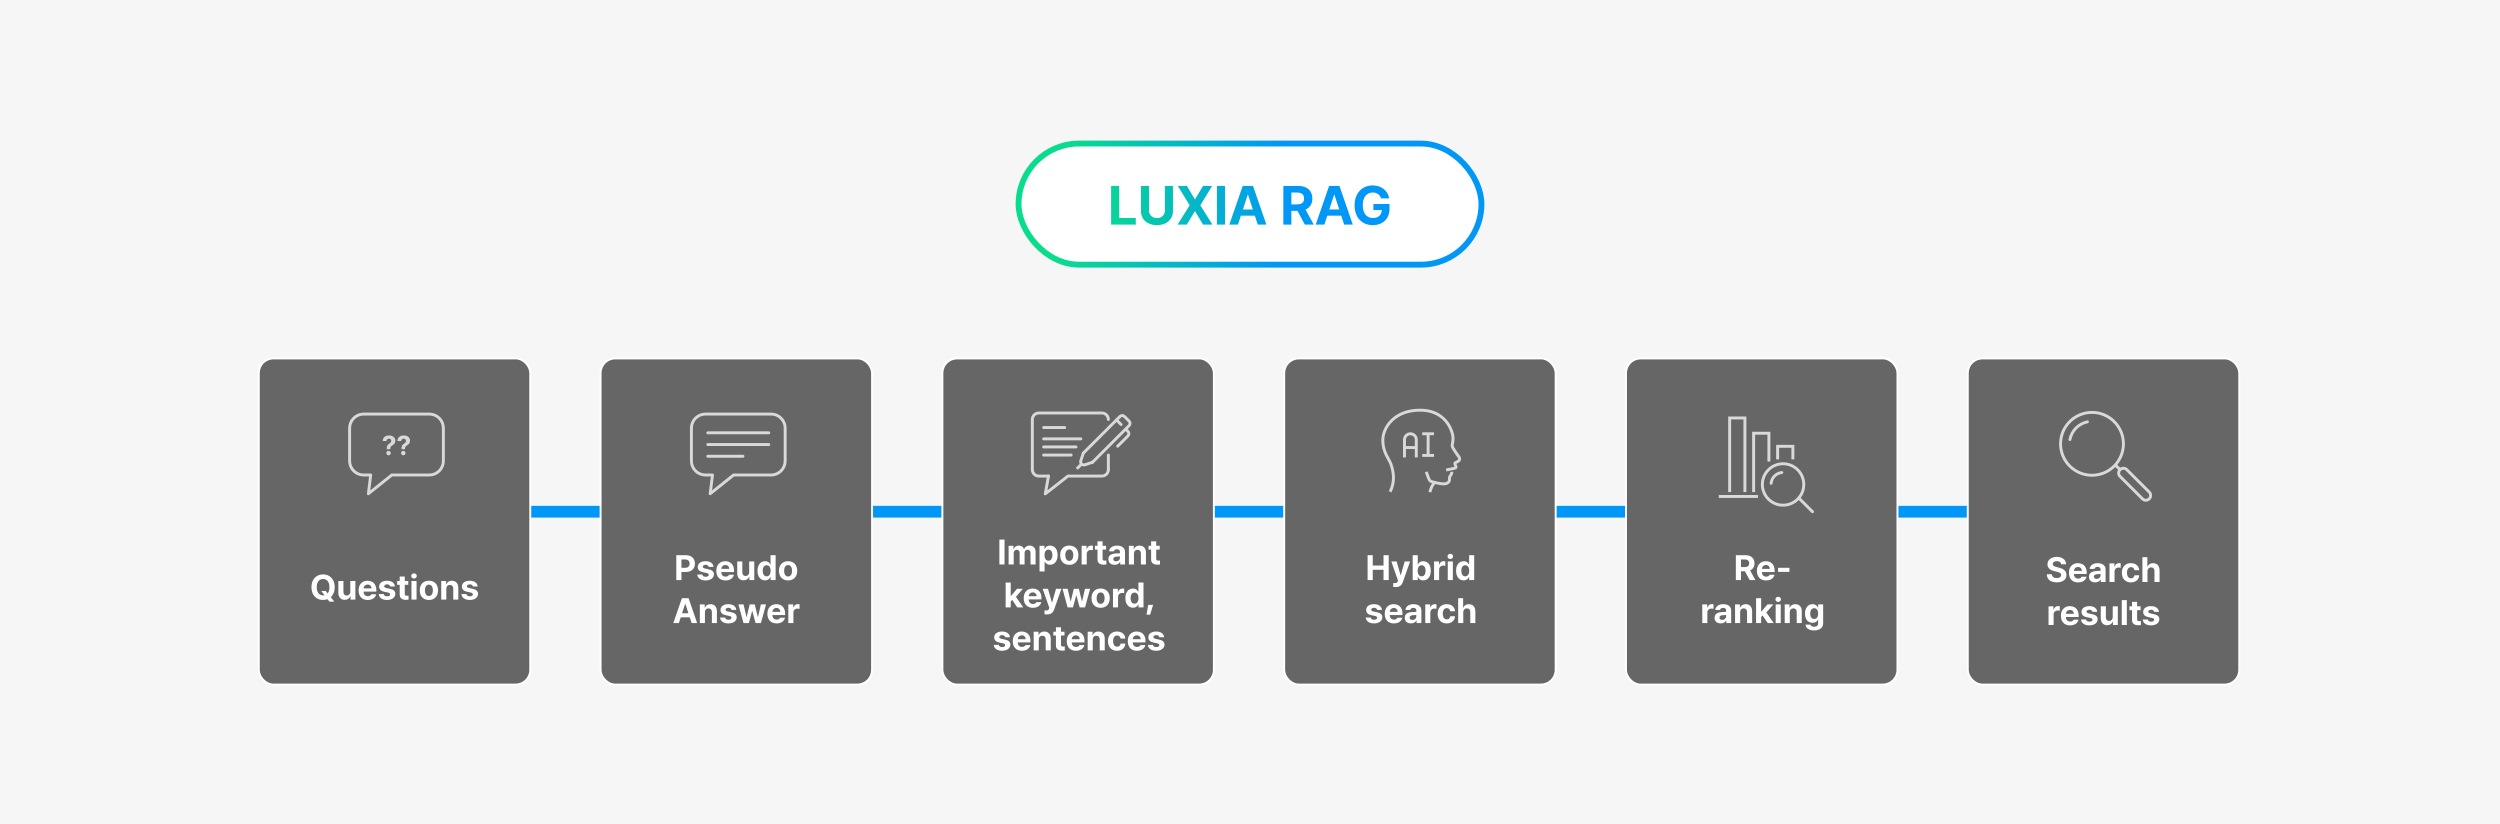 <svg width="1280" height="422" viewBox="0 0 1280 422" fill="none" xmlns="http://www.w3.org/2000/svg">
<rect width="1280" height="422" fill="#F6F6F6"/>
<rect x="521.5" y="73.5" width="237" height="62" rx="31" fill="white" stroke="url(#paint0_linear_301_8607)" stroke-width="3"/>
<path d="M568.893 115V95.203H572.994V111.609H581.525V115H568.893ZM596.428 95.203H600.557V108.055C600.557 112.389 597.262 115.287 592.354 115.273C587.432 115.287 584.178 112.389 584.178 108.055V95.203H588.279V107.727C588.293 110.01 589.906 111.65 592.354 111.664C594.828 111.65 596.441 110.01 596.428 107.727V95.203ZM607.693 95.203L611.74 102.012H611.877L615.951 95.203H620.6L614.557 105.102L620.736 115H615.979L611.877 108.191H611.74L607.639 115H602.908L609.115 105.102L603.018 95.203H607.693ZM627.189 95.203V115H623.088V95.203H627.189ZM633.834 115H629.404L636.268 95.203H641.545L648.381 115H643.979L642.488 110.434H635.324L633.834 115ZM636.363 107.234H641.449L638.975 99.66H638.838L636.363 107.234ZM657.076 115V95.203H664.842C669.34 95.203 671.924 97.732 671.924 101.656C671.924 104.363 670.68 106.332 668.424 107.303L672.635 115H668.096L664.309 107.973H661.178V115H657.076ZM661.178 104.637H664.076C666.51 104.637 667.699 103.639 667.686 101.656C667.699 99.66 666.51 98.58 664.076 98.566H661.178V104.637ZM678.076 115H673.646L680.51 95.203H685.787L692.623 115H688.221L686.73 110.434H679.566L678.076 115ZM680.605 107.234H685.691L683.217 99.66H683.08L680.605 107.234ZM707.088 101.574C706.527 99.715 705.037 98.58 702.877 98.566C699.814 98.58 697.736 100.918 697.736 105.074C697.736 109.258 699.746 111.623 702.904 111.637C705.734 111.623 707.416 110.023 707.471 107.535H703.178V104.445H711.436V106.906C711.436 112.102 707.867 115.273 702.877 115.273C697.326 115.273 693.553 111.391 693.553 105.129C693.553 98.703 697.572 94.93 702.795 94.93C707.266 94.93 710.697 97.678 711.244 101.574H707.088Z" fill="url(#paint1_linear_301_8607)"/>
<rect width="830" height="6" transform="matrix(1 0 0 -1 225 265)" fill="#0097F6"/>
<rect x="132.5" y="183.5" width="139" height="167" rx="7.5" fill="#666666" stroke="white"/>
<path d="M166.765 302.588L167.731 303.836C168.042 303.473 168.276 303.024 168.435 302.491C168.599 301.952 168.681 301.334 168.681 300.637C168.681 299.74 168.546 298.979 168.276 298.352C168.013 297.725 167.638 297.25 167.151 296.928C166.665 296.6 166.091 296.436 165.429 296.436C164.767 296.436 164.189 296.6 163.697 296.928C163.211 297.25 162.833 297.728 162.563 298.36C162.294 298.987 162.159 299.746 162.159 300.637C162.159 301.527 162.294 302.289 162.563 302.922C162.833 303.549 163.211 304.026 163.697 304.354C164.189 304.677 164.767 304.838 165.429 304.838C165.669 304.838 165.912 304.814 166.158 304.768L164.497 302.588H166.765ZM171.37 300.637C171.37 301.744 171.191 302.734 170.834 303.607C170.482 304.475 169.987 305.192 169.349 305.761L171.159 308.055H168.681L167.652 306.78C166.979 307.044 166.237 307.176 165.429 307.176C164.292 307.176 163.272 306.915 162.37 306.394C161.468 305.872 160.759 305.119 160.243 304.135C159.728 303.145 159.47 301.979 159.47 300.637C159.47 299.289 159.728 298.123 160.243 297.139C160.759 296.148 161.468 295.396 162.37 294.88C163.272 294.358 164.292 294.098 165.429 294.098C166.56 294.098 167.573 294.358 168.47 294.88C169.372 295.396 170.081 296.148 170.597 297.139C171.112 298.123 171.37 299.289 171.37 300.637ZM179.351 297.455H181.952V307H179.456V305.277H179.351C179.122 305.846 178.756 306.297 178.252 306.631C177.754 306.959 177.153 307.123 176.45 307.123C175.812 307.123 175.249 306.979 174.763 306.692C174.282 306.405 173.907 305.992 173.638 305.453C173.368 304.908 173.233 304.27 173.233 303.537V297.455H175.835V303.08C175.835 303.643 175.984 304.091 176.283 304.425C176.588 304.759 176.995 304.926 177.505 304.926C177.833 304.926 178.138 304.85 178.419 304.697C178.7 304.539 178.926 304.311 179.096 304.012C179.266 303.713 179.351 303.355 179.351 302.939V297.455ZM188.298 307.193C187.331 307.193 186.493 306.994 185.784 306.596C185.081 306.197 184.539 305.629 184.158 304.891C183.777 304.146 183.587 303.273 183.587 302.271C183.587 301.293 183.774 300.432 184.149 299.688C184.53 298.938 185.069 298.357 185.767 297.947C186.464 297.537 187.272 297.332 188.192 297.332C189.048 297.332 189.812 297.514 190.486 297.877C191.166 298.234 191.699 298.776 192.086 299.503C192.479 300.229 192.675 301.117 192.675 302.166V302.904H186.153C186.153 303.379 186.241 303.792 186.417 304.144C186.599 304.495 186.854 304.768 187.182 304.961C187.516 305.148 187.905 305.242 188.351 305.242C188.778 305.242 189.147 305.157 189.458 304.987C189.769 304.812 189.991 304.574 190.126 304.275H192.604C192.481 304.861 192.229 305.374 191.849 305.813C191.468 306.253 190.973 306.593 190.363 306.833C189.76 307.073 189.071 307.193 188.298 307.193ZM190.214 301.27C190.214 300.889 190.129 300.549 189.959 300.25C189.795 299.945 189.563 299.708 189.265 299.538C188.966 299.368 188.626 299.283 188.245 299.283C187.858 299.283 187.507 299.371 187.19 299.547C186.88 299.723 186.631 299.963 186.443 300.268C186.262 300.572 186.165 300.906 186.153 301.27H190.214ZM199.759 300.285C199.706 299.951 199.539 299.685 199.258 299.485C198.977 299.28 198.622 299.178 198.194 299.178C197.913 299.178 197.658 299.222 197.43 299.31C197.207 299.392 197.031 299.509 196.902 299.661C196.773 299.808 196.712 299.975 196.718 300.162C196.7 300.613 197.11 300.93 197.948 301.111L199.653 301.463C200.579 301.656 201.268 301.964 201.719 302.386C202.176 302.808 202.407 303.361 202.413 304.047C202.407 304.668 202.226 305.216 201.868 305.69C201.517 306.165 201.021 306.534 200.383 306.798C199.744 307.062 199.009 307.193 198.177 307.193C197.327 307.193 196.592 307.073 195.971 306.833C195.35 306.587 194.86 306.238 194.503 305.787C194.151 305.33 193.94 304.791 193.87 304.17H196.489C196.548 304.545 196.724 304.829 197.017 305.022C197.31 305.216 197.696 305.312 198.177 305.312C198.651 305.312 199.032 305.222 199.319 305.04C199.612 304.858 199.759 304.615 199.759 304.311C199.759 304.064 199.653 303.865 199.442 303.713C199.237 303.555 198.909 303.426 198.458 303.326L196.876 303.01C195.974 302.834 195.288 302.515 194.819 302.052C194.351 301.589 194.122 301.006 194.134 300.303C194.128 299.699 194.289 299.175 194.617 298.729C194.945 298.278 195.414 297.933 196.023 297.692C196.633 297.452 197.345 297.332 198.159 297.332C198.95 297.332 199.642 297.452 200.233 297.692C200.825 297.933 201.288 298.275 201.622 298.721C201.962 299.16 202.155 299.682 202.202 300.285H199.759ZM209.04 299.406H207.247V304.064C207.247 304.416 207.323 304.662 207.476 304.803C207.628 304.943 207.851 305.02 208.144 305.031C208.519 305.031 208.864 305.014 209.181 304.979V307.035C208.87 307.094 208.407 307.123 207.792 307.123C206.813 307.123 206.043 306.897 205.48 306.446C204.918 305.995 204.64 305.324 204.646 304.434V299.406H203.327V297.455H204.646V295.17H207.247V297.455H209.04V299.406ZM210.675 297.455H213.276V307H210.675V297.455ZM211.976 296.207C211.718 296.207 211.478 296.148 211.255 296.031C211.038 295.908 210.865 295.747 210.736 295.548C210.613 295.343 210.552 295.123 210.552 294.889C210.552 294.648 210.613 294.426 210.736 294.221C210.865 294.016 211.038 293.854 211.255 293.737C211.478 293.614 211.718 293.553 211.976 293.553C212.228 293.553 212.462 293.614 212.679 293.737C212.896 293.854 213.065 294.016 213.188 294.221C213.317 294.426 213.382 294.648 213.382 294.889C213.382 295.123 213.317 295.343 213.188 295.548C213.065 295.747 212.896 295.908 212.679 296.031C212.462 296.148 212.228 296.207 211.976 296.207ZM219.587 307.193C218.638 307.193 217.812 306.988 217.108 306.578C216.405 306.168 215.863 305.591 215.482 304.847C215.102 304.097 214.911 303.232 214.911 302.254C214.911 301.275 215.099 300.414 215.474 299.67C215.854 298.926 216.396 298.352 217.1 297.947C217.809 297.537 218.638 297.332 219.587 297.332C220.536 297.332 221.365 297.537 222.074 297.947C222.783 298.352 223.328 298.926 223.709 299.67C224.09 300.414 224.28 301.275 224.28 302.254C224.28 303.232 224.09 304.097 223.709 304.847C223.328 305.591 222.783 306.168 222.074 306.578C221.365 306.988 220.536 307.193 219.587 307.193ZM219.604 305.172C220.038 305.172 220.407 305.049 220.712 304.803C221.017 304.551 221.245 304.205 221.397 303.766C221.55 303.326 221.626 302.822 221.626 302.254C221.626 301.686 221.55 301.182 221.397 300.742C221.245 300.297 221.017 299.948 220.712 299.696C220.407 299.444 220.038 299.318 219.604 299.318C219.165 299.318 218.79 299.444 218.479 299.696C218.175 299.948 217.943 300.297 217.785 300.742C217.627 301.182 217.548 301.686 217.548 302.254C217.548 302.816 217.627 303.32 217.785 303.766C217.943 304.205 218.175 304.551 218.479 304.803C218.79 305.049 219.165 305.172 219.604 305.172ZM228.517 307H225.915V297.455H228.394V299.125H228.499C228.722 298.562 229.082 298.123 229.58 297.807C230.078 297.49 230.673 297.332 231.364 297.332C232.026 297.332 232.606 297.476 233.104 297.763C233.603 298.05 233.986 298.466 234.256 299.011C234.525 299.55 234.657 300.186 234.651 300.918V307H232.067V301.375C232.067 300.789 231.915 300.329 231.61 299.995C231.306 299.661 230.884 299.494 230.345 299.494C229.788 299.494 229.343 299.67 229.009 300.021C228.681 300.373 228.517 300.859 228.517 301.48V307ZM242.122 300.285C242.069 299.951 241.902 299.685 241.621 299.485C241.34 299.28 240.985 299.178 240.558 299.178C240.276 299.178 240.021 299.222 239.793 299.31C239.57 299.392 239.395 299.509 239.266 299.661C239.137 299.808 239.075 299.975 239.081 300.162C239.063 300.613 239.474 300.93 240.312 301.111L242.017 301.463C242.942 301.656 243.631 301.964 244.082 302.386C244.539 302.808 244.771 303.361 244.776 304.047C244.771 304.668 244.589 305.216 244.231 305.69C243.88 306.165 243.385 306.534 242.746 306.798C242.107 307.062 241.372 307.193 240.54 307.193C239.69 307.193 238.955 307.073 238.334 306.833C237.713 306.587 237.224 306.238 236.866 305.787C236.515 305.33 236.304 304.791 236.233 304.17H238.853C238.911 304.545 239.087 304.829 239.38 305.022C239.673 305.216 240.06 305.312 240.54 305.312C241.015 305.312 241.396 305.222 241.683 305.04C241.976 304.858 242.122 304.615 242.122 304.311C242.122 304.064 242.017 303.865 241.806 303.713C241.601 303.555 241.272 303.426 240.821 303.326L239.239 303.01C238.337 302.834 237.651 302.515 237.183 302.052C236.714 301.589 236.485 301.006 236.497 300.303C236.491 299.699 236.652 299.175 236.98 298.729C237.309 298.278 237.777 297.933 238.387 297.692C238.996 297.452 239.708 297.332 240.522 297.332C241.313 297.332 242.005 297.452 242.597 297.692C243.188 297.933 243.651 298.275 243.985 298.721C244.325 299.16 244.519 299.682 244.565 300.285H242.122Z" fill="white"/>
<path d="M227 236C227 239.975 223.775 243.2 219.8 243.2H200.6L188.6 252.8L189.8 243.2H186.2C182.225 243.2 179 239.975 179 236V219.2C179 215.225 182.225 212 186.2 212H219.8C223.775 212 227 215.225 227 219.2V236Z" stroke="#D9D9D9" stroke-width="1.5" stroke-linecap="round" stroke-linejoin="round"/>
<rect x="307.5" y="183.5" width="139" height="167" rx="7.5" fill="#666666" stroke="white"/>
<path d="M346.265 297V284.273H351.257C354.148 284.273 355.81 286.058 355.81 288.562C355.81 291.103 354.122 292.852 351.187 292.852H348.901V297H346.265ZM348.901 290.725H350.765C352.329 290.725 353.094 289.846 353.085 288.562C353.094 287.297 352.329 286.444 350.765 286.436H348.901V290.725ZM362.876 290.285C362.762 289.617 362.182 289.187 361.312 289.178C360.468 289.187 359.826 289.582 359.835 290.162C359.826 290.593 360.16 290.927 361.065 291.111L362.771 291.463C364.625 291.85 365.521 292.676 365.53 294.047C365.521 295.928 363.834 297.185 361.294 297.193C358.719 297.185 357.207 296.033 356.987 294.17H359.606C359.729 294.917 360.336 295.304 361.294 295.312C362.243 295.304 362.876 294.926 362.876 294.311C362.876 293.818 362.472 293.511 361.575 293.326L359.993 293.01C358.174 292.649 357.242 291.718 357.251 290.303C357.242 288.475 358.815 287.332 361.276 287.332C363.685 287.332 365.179 288.475 365.319 290.285H362.876ZM371.454 297.193C368.527 297.185 366.734 295.295 366.743 292.271C366.734 289.327 368.554 287.332 371.349 287.332C373.854 287.332 375.831 288.914 375.831 292.166V292.904H369.31C369.31 294.346 370.162 295.233 371.507 295.242C372.395 295.233 373.027 294.847 373.282 294.275H375.761C375.392 296.042 373.81 297.185 371.454 297.193ZM369.31 291.27H373.37C373.361 290.109 372.562 289.274 371.401 289.283C370.206 289.274 369.362 290.171 369.31 291.27ZM383.583 292.939V287.455H386.185V297H383.688V295.277H383.583C383.152 296.385 382.124 297.123 380.683 297.123C378.775 297.123 377.466 295.77 377.466 293.537V287.455H380.067V293.08C380.067 294.214 380.718 294.917 381.737 294.926C382.687 294.917 383.583 294.24 383.583 292.939ZM391.722 297.158C389.542 297.158 387.837 295.427 387.837 292.236C387.837 288.967 389.612 287.332 391.722 287.332C393.321 287.332 394.086 288.281 394.429 289.055H394.517V284.273H397.118V297H394.552V295.471H394.429C394.068 296.262 393.277 297.158 391.722 297.158ZM390.509 292.219C390.5 293.906 391.212 295.075 392.53 295.084C393.831 295.075 394.569 293.941 394.569 292.219C394.569 290.505 393.84 289.406 392.53 289.406C391.203 289.406 390.5 290.558 390.509 292.219ZM403.499 297.193C400.616 297.185 398.814 295.207 398.823 292.254C398.814 289.31 400.616 287.332 403.499 287.332C406.391 287.332 408.184 289.31 408.192 292.254C408.184 295.207 406.391 297.185 403.499 297.193ZM401.46 292.254C401.46 293.924 402.154 295.163 403.517 295.172C404.844 295.163 405.547 293.924 405.538 292.254C405.547 290.575 404.844 289.318 403.517 289.318C402.154 289.318 401.46 290.575 401.46 292.254ZM347.583 319H344.735L349.147 306.273H352.54L356.935 319H354.104L353.146 316.064H348.541L347.583 319ZM349.209 314.008H352.479L350.888 309.139H350.8L349.209 314.008ZM360.925 313.48V319H358.323V309.455H360.802V311.125H360.907C361.338 310.026 362.357 309.332 363.772 309.332C365.768 309.332 367.068 310.694 367.06 312.918V319H364.476V313.375C364.467 312.197 363.834 311.494 362.753 311.494C361.672 311.494 360.925 312.224 360.925 313.48ZM374.53 312.285C374.416 311.617 373.836 311.187 372.966 311.178C372.122 311.187 371.48 311.582 371.489 312.162C371.48 312.593 371.814 312.927 372.72 313.111L374.425 313.463C376.279 313.85 377.176 314.676 377.185 316.047C377.176 317.928 375.488 319.185 372.948 319.193C370.373 319.185 368.861 318.033 368.642 316.17H371.261C371.384 316.917 371.99 317.304 372.948 317.312C373.897 317.304 374.53 316.926 374.53 316.311C374.53 315.818 374.126 315.511 373.229 315.326L371.647 315.01C369.828 314.649 368.896 313.718 368.905 312.303C368.896 310.475 370.47 309.332 372.931 309.332C375.339 309.332 376.833 310.475 376.974 312.285H374.53ZM380.665 319L378.063 309.455H380.7L382.194 315.906H382.282L383.847 309.455H386.431L388.013 315.871H388.101L389.577 309.455H392.214L389.595 319H386.853L385.2 312.936H385.077L383.425 319H380.665ZM397.61 319.193C394.684 319.185 392.891 317.295 392.899 314.271C392.891 311.327 394.71 309.332 397.505 309.332C400.01 309.332 401.987 310.914 401.987 314.166V314.904H395.466C395.466 316.346 396.318 317.233 397.663 317.242C398.551 317.233 399.184 316.847 399.438 316.275H401.917C401.548 318.042 399.966 319.185 397.61 319.193ZM395.466 313.27H399.526C399.518 312.109 398.718 311.274 397.558 311.283C396.362 311.274 395.519 312.171 395.466 313.27ZM403.622 319V309.455H406.136V311.107H406.241C406.584 309.938 407.472 309.314 408.544 309.314C408.808 309.314 409.142 309.35 409.37 309.402V311.723C409.124 311.644 408.623 311.582 408.263 311.582C407.085 311.582 406.215 312.399 406.224 313.568V319H403.622Z" fill="white"/>
<rect x="482.5" y="183.5" width="139" height="167" rx="7.5" fill="#666666" stroke="white"/>
<path d="M514.32 289H511.684V276.273H514.32V289ZM516.412 279.455H518.891V281.125H518.996C519.201 280.568 519.535 280.132 519.998 279.815C520.461 279.493 521.012 279.332 521.65 279.332C522.307 279.332 522.863 279.493 523.32 279.815C523.783 280.132 524.094 280.568 524.252 281.125H524.34C524.545 280.574 524.902 280.138 525.412 279.815C525.922 279.493 526.525 279.332 527.223 279.332C527.814 279.332 528.336 279.461 528.787 279.719C529.244 279.971 529.599 280.343 529.851 280.835C530.103 281.321 530.229 281.904 530.229 282.584V289H527.627V283.094C527.627 282.566 527.489 282.165 527.214 281.89C526.944 281.614 526.584 281.477 526.133 281.477C525.646 281.477 525.266 281.632 524.99 281.942C524.721 282.247 524.586 282.654 524.586 283.164V289H522.055V283.023C522.055 282.555 521.92 282.18 521.65 281.898C521.381 281.617 521.023 281.477 520.578 281.477C520.285 281.477 520.019 281.553 519.778 281.705C519.544 281.852 519.356 282.06 519.216 282.329C519.081 282.599 519.014 282.912 519.014 283.27V289H516.412V279.455ZM532.232 279.455H534.799V281.055H534.904C535.121 280.574 535.449 280.167 535.889 279.833C536.328 279.499 536.908 279.332 537.629 279.332C538.35 279.332 539.003 279.52 539.589 279.895C540.175 280.264 540.638 280.817 540.978 281.556C541.323 282.288 541.496 283.182 541.496 284.236C541.496 285.268 541.326 286.155 540.986 286.899C540.652 287.638 540.192 288.2 539.606 288.587C539.026 288.968 538.367 289.158 537.629 289.158C536.92 289.158 536.343 288.997 535.897 288.675C535.458 288.347 535.127 287.945 534.904 287.471H534.834V292.586H532.232V279.455ZM534.781 284.219C534.781 284.793 534.86 285.297 535.019 285.73C535.177 286.158 535.408 286.492 535.713 286.732C536.018 286.967 536.381 287.084 536.803 287.084C537.453 287.084 537.954 286.823 538.306 286.302C538.663 285.78 538.842 285.086 538.842 284.219C538.842 283.363 538.663 282.681 538.306 282.171C537.954 281.661 537.453 281.406 536.803 281.406C536.158 281.406 535.66 281.658 535.309 282.162C534.957 282.66 534.781 283.346 534.781 284.219ZM547.473 289.193C546.523 289.193 545.697 288.988 544.994 288.578C544.291 288.168 543.749 287.591 543.368 286.847C542.987 286.097 542.797 285.232 542.797 284.254C542.797 283.275 542.984 282.414 543.359 281.67C543.74 280.926 544.282 280.352 544.985 279.947C545.694 279.537 546.523 279.332 547.473 279.332C548.422 279.332 549.251 279.537 549.96 279.947C550.669 280.352 551.214 280.926 551.595 281.67C551.976 282.414 552.166 283.275 552.166 284.254C552.166 285.232 551.976 286.097 551.595 286.847C551.214 287.591 550.669 288.168 549.96 288.578C549.251 288.988 548.422 289.193 547.473 289.193ZM547.49 287.172C547.924 287.172 548.293 287.049 548.598 286.803C548.902 286.551 549.131 286.205 549.283 285.766C549.436 285.326 549.512 284.822 549.512 284.254C549.512 283.686 549.436 283.182 549.283 282.742C549.131 282.297 548.902 281.948 548.598 281.696C548.293 281.444 547.924 281.318 547.49 281.318C547.051 281.318 546.676 281.444 546.365 281.696C546.061 281.948 545.829 282.297 545.671 282.742C545.513 283.182 545.434 283.686 545.434 284.254C545.434 284.816 545.513 285.32 545.671 285.766C545.829 286.205 546.061 286.551 546.365 286.803C546.676 287.049 547.051 287.172 547.49 287.172ZM553.801 279.455H556.314V281.107H556.42C556.59 280.527 556.88 280.085 557.29 279.78C557.7 279.47 558.178 279.314 558.723 279.314C559.021 279.314 559.297 279.344 559.549 279.402V281.723C559.42 281.688 559.247 281.655 559.03 281.626C558.813 281.597 558.617 281.582 558.441 281.582C558.055 281.582 557.706 281.667 557.396 281.837C557.085 282.007 556.842 282.244 556.666 282.549C556.49 282.848 556.402 283.188 556.402 283.568V289H553.801V279.455ZM566.316 281.406H564.523V286.064C564.523 286.416 564.6 286.662 564.752 286.803C564.904 286.943 565.127 287.02 565.42 287.031C565.795 287.031 566.141 287.014 566.457 286.979V289.035C566.146 289.094 565.684 289.123 565.068 289.123C564.09 289.123 563.319 288.897 562.757 288.446C562.194 287.995 561.916 287.324 561.922 286.434V281.406H560.604V279.455H561.922V277.17H564.523V279.455H566.316V281.406ZM567.494 286.328C567.494 285.344 567.825 284.623 568.487 284.166C569.149 283.709 570.002 283.451 571.045 283.393C571.689 283.352 572.48 283.311 573.418 283.27V282.496C573.406 282.098 573.269 281.787 573.005 281.564C572.741 281.342 572.369 281.23 571.889 281.23C571.455 281.23 571.101 281.324 570.825 281.512C570.55 281.699 570.377 281.957 570.307 282.285H567.828C567.881 281.723 568.074 281.219 568.408 280.773C568.748 280.328 569.22 279.977 569.823 279.719C570.427 279.461 571.139 279.332 571.959 279.332C572.686 279.332 573.354 279.446 573.963 279.675C574.578 279.903 575.07 280.261 575.439 280.747C575.814 281.228 576.002 281.834 576.002 282.566V289H573.541V287.682H573.471C573.219 288.145 572.858 288.511 572.39 288.78C571.927 289.044 571.355 289.176 570.676 289.176C570.055 289.176 569.504 289.07 569.023 288.859C568.549 288.643 568.174 288.32 567.898 287.893C567.629 287.465 567.494 286.943 567.494 286.328ZM569.99 286.258C569.99 286.615 570.119 286.894 570.377 287.093C570.641 287.286 570.986 287.383 571.414 287.383C571.801 287.383 572.146 287.304 572.451 287.146C572.762 286.987 573.002 286.771 573.172 286.495C573.342 286.22 573.424 285.918 573.418 285.59V284.896C573.143 284.901 572.803 284.916 572.398 284.939C571.994 284.963 571.684 284.986 571.467 285.01C571.01 285.057 570.649 285.186 570.386 285.396C570.122 285.607 569.99 285.895 569.99 286.258ZM580.59 289H577.988V279.455H580.467V281.125H580.572C580.795 280.562 581.155 280.123 581.653 279.807C582.151 279.49 582.746 279.332 583.438 279.332C584.1 279.332 584.68 279.476 585.178 279.763C585.676 280.05 586.06 280.466 586.329 281.011C586.599 281.55 586.73 282.186 586.725 282.918V289H584.141V283.375C584.141 282.789 583.988 282.329 583.684 281.995C583.379 281.661 582.957 281.494 582.418 281.494C581.861 281.494 581.416 281.67 581.082 282.021C580.754 282.373 580.59 282.859 580.59 283.48V289ZM593.773 281.406H591.98V286.064C591.98 286.416 592.057 286.662 592.209 286.803C592.361 286.943 592.584 287.02 592.877 287.031C593.252 287.031 593.598 287.014 593.914 286.979V289.035C593.604 289.094 593.141 289.123 592.525 289.123C591.547 289.123 590.776 288.897 590.214 288.446C589.651 287.995 589.373 287.324 589.379 286.434V281.406H588.061V279.455H589.379V277.17H591.98V279.455H593.773V281.406ZM514.892 298.273H517.493V305.111H517.634L520.728 301.455H523.716L520.156 305.586L523.909 311H520.851L518.223 307.115L517.493 307.941V311H514.892V298.273ZM528.849 311.193C527.882 311.193 527.044 310.994 526.335 310.596C525.632 310.197 525.09 309.629 524.709 308.891C524.328 308.146 524.138 307.273 524.138 306.271C524.138 305.293 524.325 304.432 524.7 303.688C525.081 302.938 525.62 302.357 526.317 301.947C527.015 301.537 527.823 301.332 528.743 301.332C529.599 301.332 530.363 301.514 531.037 301.877C531.717 302.234 532.25 302.776 532.637 303.503C533.029 304.229 533.226 305.117 533.226 306.166V306.904H526.704C526.704 307.379 526.792 307.792 526.968 308.144C527.149 308.495 527.404 308.768 527.732 308.961C528.066 309.148 528.456 309.242 528.901 309.242C529.329 309.242 529.698 309.157 530.009 308.987C530.319 308.812 530.542 308.574 530.677 308.275H533.155C533.032 308.861 532.78 309.374 532.399 309.813C532.019 310.253 531.523 310.593 530.914 310.833C530.311 311.073 529.622 311.193 528.849 311.193ZM530.765 305.27C530.765 304.889 530.68 304.549 530.51 304.25C530.346 303.945 530.114 303.708 529.815 303.538C529.517 303.368 529.177 303.283 528.796 303.283C528.409 303.283 528.058 303.371 527.741 303.547C527.431 303.723 527.182 303.963 526.994 304.268C526.812 304.572 526.716 304.906 526.704 305.27H530.765ZM536.126 314.586C535.581 314.586 535.142 314.568 534.808 314.533V312.512C535.253 312.535 535.604 312.547 535.862 312.547C536.067 312.547 536.237 312.529 536.372 312.494C536.513 312.459 536.645 312.377 536.768 312.248C536.896 312.119 537.011 311.926 537.11 311.668L537.269 311.264L533.841 301.455H536.565L538.569 308.486H538.675L540.696 301.455H543.456L539.729 312.055C539.442 312.869 539.012 313.493 538.438 313.927C537.863 314.366 537.093 314.586 536.126 314.586ZM544.001 301.455H546.638L548.132 307.906H548.22L549.784 301.455H552.368L553.95 307.871H554.038L555.515 301.455H558.151L555.532 311H552.79L551.138 304.936H551.015L549.362 311H546.603L544.001 301.455ZM563.513 311.193C562.563 311.193 561.737 310.988 561.034 310.578C560.331 310.168 559.789 309.591 559.408 308.847C559.027 308.097 558.837 307.232 558.837 306.254C558.837 305.275 559.024 304.414 559.399 303.67C559.78 302.926 560.322 302.352 561.025 301.947C561.734 301.537 562.563 301.332 563.513 301.332C564.462 301.332 565.291 301.537 566 301.947C566.709 302.352 567.254 302.926 567.635 303.67C568.016 304.414 568.206 305.275 568.206 306.254C568.206 307.232 568.016 308.097 567.635 308.847C567.254 309.591 566.709 310.168 566 310.578C565.291 310.988 564.462 311.193 563.513 311.193ZM563.53 309.172C563.964 309.172 564.333 309.049 564.638 308.803C564.942 308.551 565.171 308.205 565.323 307.766C565.476 307.326 565.552 306.822 565.552 306.254C565.552 305.686 565.476 305.182 565.323 304.742C565.171 304.297 564.942 303.948 564.638 303.696C564.333 303.444 563.964 303.318 563.53 303.318C563.091 303.318 562.716 303.444 562.405 303.696C562.101 303.948 561.869 304.297 561.711 304.742C561.553 305.182 561.474 305.686 561.474 306.254C561.474 306.816 561.553 307.32 561.711 307.766C561.869 308.205 562.101 308.551 562.405 308.803C562.716 309.049 563.091 309.172 563.53 309.172ZM569.841 301.455H572.354V303.107H572.46C572.63 302.527 572.92 302.085 573.33 301.78C573.74 301.47 574.218 301.314 574.763 301.314C575.062 301.314 575.337 301.344 575.589 301.402V303.723C575.46 303.688 575.287 303.655 575.07 303.626C574.854 303.597 574.657 303.582 574.481 303.582C574.095 303.582 573.746 303.667 573.436 303.837C573.125 304.007 572.882 304.244 572.706 304.549C572.53 304.848 572.442 305.188 572.442 305.568V311H569.841V301.455ZM580.071 311.158C579.333 311.158 578.671 310.968 578.085 310.587C577.499 310.2 577.036 309.638 576.696 308.899C576.356 308.155 576.187 307.268 576.187 306.236C576.187 305.182 576.359 304.288 576.705 303.556C577.051 302.817 577.517 302.264 578.103 301.895C578.694 301.52 579.351 301.332 580.071 301.332C580.792 301.332 581.369 301.499 581.803 301.833C582.236 302.167 582.562 302.574 582.778 303.055H582.866V298.273H585.468V311H582.901V309.471H582.778C582.556 309.945 582.225 310.347 581.785 310.675C581.346 310.997 580.774 311.158 580.071 311.158ZM580.88 309.084C581.308 309.084 581.674 308.967 581.979 308.732C582.283 308.492 582.515 308.158 582.673 307.73C582.837 307.297 582.919 306.793 582.919 306.219C582.919 305.352 582.74 304.666 582.383 304.162C582.025 303.658 581.524 303.406 580.88 303.406C580.235 303.406 579.737 303.661 579.386 304.171C579.034 304.681 578.858 305.363 578.858 306.219C578.858 307.086 579.034 307.78 579.386 308.302C579.737 308.823 580.235 309.084 580.88 309.084ZM588.878 314.709H587.015L587.894 309.699H590.39L588.878 314.709ZM514.654 326.285C514.602 325.951 514.435 325.685 514.153 325.485C513.872 325.28 513.518 325.178 513.09 325.178C512.809 325.178 512.554 325.222 512.325 325.31C512.103 325.392 511.927 325.509 511.798 325.661C511.669 325.808 511.607 325.975 511.613 326.162C511.596 326.613 512.006 326.93 512.844 327.111L514.549 327.463C515.475 327.656 516.163 327.964 516.614 328.386C517.071 328.808 517.303 329.361 517.309 330.047C517.303 330.668 517.121 331.216 516.764 331.69C516.412 332.165 515.917 332.534 515.278 332.798C514.64 333.062 513.904 333.193 513.072 333.193C512.223 333.193 511.487 333.073 510.866 332.833C510.245 332.587 509.756 332.238 509.398 331.787C509.047 331.33 508.836 330.791 508.766 330.17H511.385C511.443 330.545 511.619 330.829 511.912 331.022C512.205 331.216 512.592 331.312 513.072 331.312C513.547 331.312 513.928 331.222 514.215 331.04C514.508 330.858 514.654 330.615 514.654 330.311C514.654 330.064 514.549 329.865 514.338 329.713C514.133 329.555 513.805 329.426 513.354 329.326L511.771 329.01C510.869 328.834 510.184 328.515 509.715 328.052C509.246 327.589 509.018 327.006 509.029 326.303C509.023 325.699 509.185 325.175 509.513 324.729C509.841 324.278 510.31 323.933 510.919 323.692C511.528 323.452 512.24 323.332 513.055 323.332C513.846 323.332 514.537 323.452 515.129 323.692C515.721 323.933 516.184 324.275 516.518 324.721C516.857 325.16 517.051 325.682 517.098 326.285H514.654ZM523.232 333.193C522.266 333.193 521.428 332.994 520.719 332.596C520.016 332.197 519.474 331.629 519.093 330.891C518.712 330.146 518.521 329.273 518.521 328.271C518.521 327.293 518.709 326.432 519.084 325.688C519.465 324.938 520.004 324.357 520.701 323.947C521.398 323.537 522.207 323.332 523.127 323.332C523.982 323.332 524.747 323.514 525.421 323.877C526.101 324.234 526.634 324.776 527.021 325.503C527.413 326.229 527.609 327.117 527.609 328.166V328.904H521.088C521.088 329.379 521.176 329.792 521.352 330.144C521.533 330.495 521.788 330.768 522.116 330.961C522.45 331.148 522.84 331.242 523.285 331.242C523.713 331.242 524.082 331.157 524.393 330.987C524.703 330.812 524.926 330.574 525.061 330.275H527.539C527.416 330.861 527.164 331.374 526.783 331.813C526.402 332.253 525.907 332.593 525.298 332.833C524.694 333.073 524.006 333.193 523.232 333.193ZM525.148 327.27C525.148 326.889 525.063 326.549 524.894 326.25C524.729 325.945 524.498 325.708 524.199 325.538C523.9 325.368 523.561 325.283 523.18 325.283C522.793 325.283 522.441 325.371 522.125 325.547C521.814 325.723 521.565 325.963 521.378 326.268C521.196 326.572 521.1 326.906 521.088 327.27H525.148ZM531.846 333H529.244V323.455H531.723V325.125H531.828C532.051 324.562 532.411 324.123 532.909 323.807C533.407 323.49 534.002 323.332 534.693 323.332C535.355 323.332 535.936 323.476 536.434 323.763C536.932 324.05 537.315 324.466 537.585 325.011C537.854 325.55 537.986 326.186 537.98 326.918V333H535.396V327.375C535.396 326.789 535.244 326.329 534.939 325.995C534.635 325.661 534.213 325.494 533.674 325.494C533.117 325.494 532.672 325.67 532.338 326.021C532.01 326.373 531.846 326.859 531.846 327.48V333ZM545.029 325.406H543.236V330.064C543.236 330.416 543.312 330.662 543.465 330.803C543.617 330.943 543.84 331.02 544.133 331.031C544.508 331.031 544.854 331.014 545.17 330.979V333.035C544.859 333.094 544.396 333.123 543.781 333.123C542.803 333.123 542.032 332.897 541.47 332.446C540.907 331.995 540.629 331.324 540.635 330.434V325.406H539.316V323.455H540.635V321.17H543.236V323.455H545.029V325.406ZM550.883 333.193C549.916 333.193 549.078 332.994 548.369 332.596C547.666 332.197 547.124 331.629 546.743 330.891C546.362 330.146 546.172 329.273 546.172 328.271C546.172 327.293 546.359 326.432 546.734 325.688C547.115 324.938 547.654 324.357 548.352 323.947C549.049 323.537 549.857 323.332 550.777 323.332C551.633 323.332 552.397 323.514 553.071 323.877C553.751 324.234 554.284 324.776 554.671 325.503C555.063 326.229 555.26 327.117 555.26 328.166V328.904H548.738C548.738 329.379 548.826 329.792 549.002 330.144C549.184 330.495 549.438 330.768 549.767 330.961C550.101 331.148 550.49 331.242 550.936 331.242C551.363 331.242 551.732 331.157 552.043 330.987C552.354 330.812 552.576 330.574 552.711 330.275H555.189C555.066 330.861 554.814 331.374 554.434 331.813C554.053 332.253 553.558 332.593 552.948 332.833C552.345 333.073 551.656 333.193 550.883 333.193ZM552.799 327.27C552.799 326.889 552.714 326.549 552.544 326.25C552.38 325.945 552.148 325.708 551.85 325.538C551.551 325.368 551.211 325.283 550.83 325.283C550.443 325.283 550.092 325.371 549.775 325.547C549.465 325.723 549.216 325.963 549.028 326.268C548.847 326.572 548.75 326.906 548.738 327.27H552.799ZM559.496 333H556.895V323.455H559.373V325.125H559.479C559.701 324.562 560.062 324.123 560.56 323.807C561.058 323.49 561.652 323.332 562.344 323.332C563.006 323.332 563.586 323.476 564.084 323.763C564.582 324.05 564.966 324.466 565.235 325.011C565.505 325.55 565.637 326.186 565.631 326.918V333H563.047V327.375C563.047 326.789 562.895 326.329 562.59 325.995C562.285 325.661 561.863 325.494 561.324 325.494C560.768 325.494 560.322 325.67 559.988 326.021C559.66 326.373 559.496 326.859 559.496 327.48V333ZM571.941 333.193C570.986 333.193 570.154 332.985 569.445 332.569C568.742 332.153 568.203 331.573 567.828 330.829C567.453 330.085 567.266 329.227 567.266 328.254C567.266 327.281 567.453 326.426 567.828 325.688C568.209 324.943 568.751 324.366 569.454 323.956C570.163 323.54 570.992 323.332 571.941 323.332C572.756 323.332 573.477 323.481 574.104 323.78C574.73 324.079 575.223 324.504 575.58 325.055C575.943 325.6 576.143 326.232 576.178 326.953H573.734C573.652 326.467 573.459 326.08 573.154 325.793C572.85 325.5 572.457 325.354 571.977 325.354C571.561 325.354 571.194 325.468 570.878 325.696C570.567 325.919 570.327 326.247 570.157 326.681C569.987 327.114 569.902 327.627 569.902 328.219C569.902 328.828 569.987 329.35 570.157 329.783C570.327 330.217 570.567 330.548 570.878 330.776C571.188 331.005 571.555 331.119 571.977 331.119C572.439 331.119 572.829 330.981 573.146 330.706C573.462 330.431 573.658 330.041 573.734 329.537H576.178C576.137 330.258 575.94 330.894 575.589 331.444C575.237 331.995 574.748 332.426 574.121 332.736C573.5 333.041 572.773 333.193 571.941 333.193ZM582.119 333.193C581.152 333.193 580.314 332.994 579.605 332.596C578.902 332.197 578.36 331.629 577.979 330.891C577.599 330.146 577.408 329.273 577.408 328.271C577.408 327.293 577.596 326.432 577.971 325.688C578.352 324.938 578.891 324.357 579.588 323.947C580.285 323.537 581.094 323.332 582.014 323.332C582.869 323.332 583.634 323.514 584.308 323.877C584.987 324.234 585.521 324.776 585.907 325.503C586.3 326.229 586.496 327.117 586.496 328.166V328.904H579.975C579.975 329.379 580.062 329.792 580.238 330.144C580.42 330.495 580.675 330.768 581.003 330.961C581.337 331.148 581.727 331.242 582.172 331.242C582.6 331.242 582.969 331.157 583.279 330.987C583.59 330.812 583.812 330.574 583.947 330.275H586.426C586.303 330.861 586.051 331.374 585.67 331.813C585.289 332.253 584.794 332.593 584.185 332.833C583.581 333.073 582.893 333.193 582.119 333.193ZM584.035 327.27C584.035 326.889 583.95 326.549 583.78 326.25C583.616 325.945 583.385 325.708 583.086 325.538C582.787 325.368 582.447 325.283 582.066 325.283C581.68 325.283 581.328 325.371 581.012 325.547C580.701 325.723 580.452 325.963 580.265 326.268C580.083 326.572 579.986 326.906 579.975 327.27H584.035ZM593.58 326.285C593.527 325.951 593.36 325.685 593.079 325.485C592.798 325.28 592.443 325.178 592.016 325.178C591.734 325.178 591.479 325.222 591.251 325.31C591.028 325.392 590.853 325.509 590.724 325.661C590.595 325.808 590.533 325.975 590.539 326.162C590.521 326.613 590.932 326.93 591.77 327.111L593.475 327.463C594.4 327.656 595.089 327.964 595.54 328.386C595.997 328.808 596.229 329.361 596.234 330.047C596.229 330.668 596.047 331.216 595.689 331.69C595.338 332.165 594.843 332.534 594.204 332.798C593.565 333.062 592.83 333.193 591.998 333.193C591.148 333.193 590.413 333.073 589.792 332.833C589.171 332.587 588.682 332.238 588.324 331.787C587.973 331.33 587.762 330.791 587.691 330.17H590.311C590.369 330.545 590.545 330.829 590.838 331.022C591.131 331.216 591.518 331.312 591.998 331.312C592.473 331.312 592.854 331.222 593.141 331.04C593.434 330.858 593.58 330.615 593.58 330.311C593.58 330.064 593.475 329.865 593.264 329.713C593.059 329.555 592.73 329.426 592.279 329.326L590.697 329.01C589.795 328.834 589.109 328.515 588.641 328.052C588.172 327.589 587.943 327.006 587.955 326.303C587.949 325.699 588.11 325.175 588.438 324.729C588.767 324.278 589.235 323.933 589.845 323.692C590.454 323.452 591.166 323.332 591.98 323.332C592.771 323.332 593.463 323.452 594.055 323.692C594.646 323.933 595.109 324.275 595.443 324.721C595.783 325.16 595.977 325.682 596.023 326.285H593.58Z" fill="white"/>
<rect x="657.5" y="183.5" width="139" height="167" rx="7.5" fill="#666666" stroke="white"/>
<path d="M700.21 284.273H702.847V289.547H708.366V284.273H711.021V297H708.366V291.727H702.847V297H700.21V284.273ZM714.642 300.586C714.097 300.586 713.657 300.568 713.323 300.533V298.512C713.769 298.535 714.12 298.547 714.378 298.547C714.583 298.547 714.753 298.529 714.888 298.494C715.028 298.459 715.16 298.377 715.283 298.248C715.412 298.119 715.526 297.926 715.626 297.668L715.784 297.264L712.356 287.455H715.081L717.085 294.486H717.19L719.212 287.455H721.972L718.245 298.055C717.958 298.869 717.527 299.493 716.953 299.927C716.379 300.366 715.608 300.586 714.642 300.586ZM723.29 284.273H725.892V289.055H725.962C726.19 288.568 726.521 288.161 726.955 287.833C727.389 287.499 727.966 287.332 728.687 287.332C729.407 287.332 730.061 287.52 730.646 287.895C731.238 288.264 731.707 288.817 732.053 289.556C732.398 290.288 732.571 291.182 732.571 292.236C732.571 293.268 732.401 294.155 732.062 294.899C731.722 295.638 731.259 296.2 730.673 296.587C730.087 296.968 729.425 297.158 728.687 297.158C727.978 297.158 727.4 296.997 726.955 296.675C726.516 296.347 726.185 295.945 725.962 295.471H725.856V297H723.29V284.273ZM725.839 292.219C725.839 292.793 725.918 293.297 726.076 293.73C726.234 294.158 726.466 294.492 726.771 294.732C727.075 294.967 727.438 295.084 727.86 295.084C728.511 295.084 729.012 294.823 729.363 294.302C729.721 293.78 729.899 293.086 729.899 292.219C729.899 291.363 729.721 290.681 729.363 290.171C729.012 289.661 728.511 289.406 727.86 289.406C727.216 289.406 726.718 289.658 726.366 290.162C726.015 290.66 725.839 291.346 725.839 292.219ZM734.241 287.455H736.755V289.107H736.86C737.03 288.527 737.32 288.085 737.73 287.78C738.141 287.47 738.618 287.314 739.163 287.314C739.462 287.314 739.737 287.344 739.989 287.402V289.723C739.86 289.688 739.688 289.655 739.471 289.626C739.254 289.597 739.058 289.582 738.882 289.582C738.495 289.582 738.146 289.667 737.836 289.837C737.525 290.007 737.282 290.244 737.106 290.549C736.931 290.848 736.843 291.188 736.843 291.568V297H734.241V287.455ZM741.255 287.455H743.856V297H741.255V287.455ZM742.556 286.207C742.298 286.207 742.058 286.148 741.835 286.031C741.618 285.908 741.445 285.747 741.316 285.548C741.193 285.343 741.132 285.123 741.132 284.889C741.132 284.648 741.193 284.426 741.316 284.221C741.445 284.016 741.618 283.854 741.835 283.737C742.058 283.614 742.298 283.553 742.556 283.553C742.808 283.553 743.042 283.614 743.259 283.737C743.476 283.854 743.646 284.016 743.769 284.221C743.897 284.426 743.962 284.648 743.962 284.889C743.962 285.123 743.897 285.343 743.769 285.548C743.646 285.747 743.476 285.908 743.259 286.031C743.042 286.148 742.808 286.207 742.556 286.207ZM749.394 297.158C748.655 297.158 747.993 296.968 747.407 296.587C746.821 296.2 746.358 295.638 746.019 294.899C745.679 294.155 745.509 293.268 745.509 292.236C745.509 291.182 745.682 290.288 746.027 289.556C746.373 288.817 746.839 288.264 747.425 287.895C748.017 287.52 748.673 287.332 749.394 287.332C750.114 287.332 750.691 287.499 751.125 287.833C751.559 288.167 751.884 288.574 752.101 289.055H752.188V284.273H754.79V297H752.224V295.471H752.101C751.878 295.945 751.547 296.347 751.107 296.675C750.668 296.997 750.097 297.158 749.394 297.158ZM750.202 295.084C750.63 295.084 750.996 294.967 751.301 294.732C751.605 294.492 751.837 294.158 751.995 293.73C752.159 293.297 752.241 292.793 752.241 292.219C752.241 291.352 752.062 290.666 751.705 290.162C751.348 289.658 750.847 289.406 750.202 289.406C749.558 289.406 749.06 289.661 748.708 290.171C748.356 290.681 748.181 291.363 748.181 292.219C748.181 293.086 748.356 293.78 748.708 294.302C749.06 294.823 749.558 295.084 750.202 295.084ZM705.105 312.285C705.053 311.951 704.886 311.685 704.604 311.485C704.323 311.28 703.969 311.178 703.541 311.178C703.26 311.178 703.005 311.222 702.776 311.31C702.554 311.392 702.378 311.509 702.249 311.661C702.12 311.808 702.059 311.975 702.064 312.162C702.047 312.613 702.457 312.93 703.295 313.111L705 313.463C705.926 313.656 706.614 313.964 707.065 314.386C707.522 314.808 707.754 315.361 707.76 316.047C707.754 316.668 707.572 317.216 707.215 317.69C706.863 318.165 706.368 318.534 705.729 318.798C705.091 319.062 704.355 319.193 703.523 319.193C702.674 319.193 701.938 319.073 701.317 318.833C700.696 318.587 700.207 318.238 699.85 317.787C699.498 317.33 699.287 316.791 699.217 316.17H701.836C701.895 316.545 702.07 316.829 702.363 317.022C702.656 317.216 703.043 317.312 703.523 317.312C703.998 317.312 704.379 317.222 704.666 317.04C704.959 316.858 705.105 316.615 705.105 316.311C705.105 316.064 705 315.865 704.789 315.713C704.584 315.555 704.256 315.426 703.805 315.326L702.223 315.01C701.32 314.834 700.635 314.515 700.166 314.052C699.697 313.589 699.469 313.006 699.48 312.303C699.475 311.699 699.636 311.175 699.964 310.729C700.292 310.278 700.761 309.933 701.37 309.692C701.979 309.452 702.691 309.332 703.506 309.332C704.297 309.332 704.988 309.452 705.58 309.692C706.172 309.933 706.635 310.275 706.969 310.721C707.309 311.16 707.502 311.682 707.549 312.285H705.105ZM713.684 319.193C712.717 319.193 711.879 318.994 711.17 318.596C710.467 318.197 709.925 317.629 709.544 316.891C709.163 316.146 708.973 315.273 708.973 314.271C708.973 313.293 709.16 312.432 709.535 311.688C709.916 310.938 710.455 310.357 711.152 309.947C711.85 309.537 712.658 309.332 713.578 309.332C714.434 309.332 715.198 309.514 715.872 309.877C716.552 310.234 717.085 310.776 717.472 311.503C717.864 312.229 718.061 313.117 718.061 314.166V314.904H711.539C711.539 315.379 711.627 315.792 711.803 316.144C711.984 316.495 712.239 316.768 712.567 316.961C712.901 317.148 713.291 317.242 713.736 317.242C714.164 317.242 714.533 317.157 714.844 316.987C715.154 316.812 715.377 316.574 715.512 316.275H717.99C717.867 316.861 717.615 317.374 717.234 317.813C716.854 318.253 716.358 318.593 715.749 318.833C715.146 319.073 714.457 319.193 713.684 319.193ZM715.6 313.27C715.6 312.889 715.515 312.549 715.345 312.25C715.181 311.945 714.949 311.708 714.65 311.538C714.352 311.368 714.012 311.283 713.631 311.283C713.244 311.283 712.893 311.371 712.576 311.547C712.266 311.723 712.017 311.963 711.829 312.268C711.647 312.572 711.551 312.906 711.539 313.27H715.6ZM719.238 316.328C719.238 315.344 719.569 314.623 720.231 314.166C720.894 313.709 721.746 313.451 722.789 313.393C723.434 313.352 724.225 313.311 725.162 313.27V312.496C725.15 312.098 725.013 311.787 724.749 311.564C724.485 311.342 724.113 311.23 723.633 311.23C723.199 311.23 722.845 311.324 722.569 311.512C722.294 311.699 722.121 311.957 722.051 312.285H719.572C719.625 311.723 719.818 311.219 720.152 310.773C720.492 310.328 720.964 309.977 721.567 309.719C722.171 309.461 722.883 309.332 723.703 309.332C724.43 309.332 725.098 309.446 725.707 309.675C726.322 309.903 726.814 310.261 727.184 310.747C727.559 311.228 727.746 311.834 727.746 312.566V319H725.285V317.682H725.215C724.963 318.145 724.603 318.511 724.134 318.78C723.671 319.044 723.1 319.176 722.42 319.176C721.799 319.176 721.248 319.07 720.768 318.859C720.293 318.643 719.918 318.32 719.643 317.893C719.373 317.465 719.238 316.943 719.238 316.328ZM721.734 316.258C721.734 316.615 721.863 316.894 722.121 317.093C722.385 317.286 722.73 317.383 723.158 317.383C723.545 317.383 723.891 317.304 724.195 317.146C724.506 316.987 724.746 316.771 724.916 316.495C725.086 316.22 725.168 315.918 725.162 315.59V314.896C724.887 314.901 724.547 314.916 724.143 314.939C723.738 314.963 723.428 314.986 723.211 315.01C722.754 315.057 722.394 315.186 722.13 315.396C721.866 315.607 721.734 315.895 721.734 316.258ZM729.732 309.455H732.246V311.107H732.352C732.521 310.527 732.812 310.085 733.222 309.78C733.632 309.47 734.109 309.314 734.654 309.314C734.953 309.314 735.229 309.344 735.48 309.402V311.723C735.352 311.688 735.179 311.655 734.962 311.626C734.745 311.597 734.549 311.582 734.373 311.582C733.986 311.582 733.638 311.667 733.327 311.837C733.017 312.007 732.773 312.244 732.598 312.549C732.422 312.848 732.334 313.188 732.334 313.568V319H729.732V309.455ZM740.736 319.193C739.781 319.193 738.949 318.985 738.24 318.569C737.537 318.153 736.998 317.573 736.623 316.829C736.248 316.085 736.061 315.227 736.061 314.254C736.061 313.281 736.248 312.426 736.623 311.688C737.004 310.943 737.546 310.366 738.249 309.956C738.958 309.54 739.787 309.332 740.736 309.332C741.551 309.332 742.271 309.481 742.898 309.78C743.525 310.079 744.018 310.504 744.375 311.055C744.738 311.6 744.938 312.232 744.973 312.953H742.529C742.447 312.467 742.254 312.08 741.949 311.793C741.645 311.5 741.252 311.354 740.771 311.354C740.355 311.354 739.989 311.468 739.673 311.696C739.362 311.919 739.122 312.247 738.952 312.681C738.782 313.114 738.697 313.627 738.697 314.219C738.697 314.828 738.782 315.35 738.952 315.783C739.122 316.217 739.362 316.548 739.673 316.776C739.983 317.005 740.35 317.119 740.771 317.119C741.234 317.119 741.624 316.981 741.94 316.706C742.257 316.431 742.453 316.041 742.529 315.537H744.973C744.932 316.258 744.735 316.894 744.384 317.444C744.032 317.995 743.543 318.426 742.916 318.736C742.295 319.041 741.568 319.193 740.736 319.193ZM749.191 319H746.59V306.273H749.121V311.125H749.227C749.449 310.557 749.804 310.117 750.29 309.807C750.776 309.49 751.371 309.332 752.074 309.332C752.736 309.332 753.316 309.476 753.814 309.763C754.312 310.05 754.696 310.463 754.966 311.002C755.241 311.541 755.379 312.18 755.379 312.918V319H752.777V313.375C752.777 312.783 752.625 312.323 752.32 311.995C752.021 311.661 751.6 311.494 751.055 311.494C750.691 311.494 750.369 311.573 750.088 311.731C749.807 311.884 749.587 312.109 749.429 312.408C749.271 312.707 749.191 313.064 749.191 313.48V319Z" fill="white"/>
<path d="M740.424 240.655L744.791 239.727C745.325 239.727 745.658 239.162 745.406 238.688C745.063 238.042 744.771 237.427 744.821 237.246C744.902 236.963 745.376 236.883 746.475 236.227C747.574 235.572 747.453 234.674 747.01 233.978C746.566 233.282 743.581 229.399 743.5 228.219C743.45 227.453 744.367 225.527 743.722 222.491C743.076 219.455 739.516 209.733 726.527 210.006C713.537 210.268 708 219.133 708 225.416C708 231.699 711.177 234.755 712.216 237.811C713.577 241.835 714.313 246.504 711.762 251.799" stroke="#D9D9D9" stroke-width="1.5" stroke-miterlimit="10"/>
<path d="M732.083 252C732.668 249.57 733.777 247.492 734.786 247.079" stroke="#D9D9D9" stroke-width="1.5" stroke-miterlimit="10"/>
<path d="M730.238 241.582C731.106 244.023 731.761 246.191 732.588 246.453C733.829 246.847 738.76 248.249 740.616 247.543C742.472 246.837 742.109 245.142 742.139 244.638C742.209 243.387 743.46 243.236 743.278 241.562" stroke="#D9D9D9" stroke-width="1.5" stroke-miterlimit="10"/>
<path d="M719.094 234.19V225.113C719.094 223.439 720.445 222.087 722.119 222.087C723.793 222.087 725.145 223.439 725.145 225.113V234.19" stroke="#D9D9D9" stroke-width="1.5" stroke-miterlimit="10"/>
<path d="M719.094 229.147H725.145" stroke="#D9D9D9" stroke-width="1.5" stroke-miterlimit="10"/>
<path d="M728.171 222.087H734.222" stroke="#D9D9D9" stroke-width="1.5" stroke-miterlimit="10"/>
<path d="M728.171 233.181H734.222" stroke="#D9D9D9" stroke-width="1.5" stroke-miterlimit="10"/>
<path d="M731.196 222.087V233.181" stroke="#D9D9D9" stroke-width="1.5" stroke-miterlimit="10"/>
<rect x="832.5" y="183.5" width="139" height="167" rx="7.5" fill="#666666" stroke="white"/>
<path d="M888.754 297V284.273H893.746C896.638 284.273 898.299 285.899 898.299 288.422C898.299 290.162 897.499 291.428 896.049 292.052L898.756 297H895.838L893.403 292.482H891.391V297H888.754ZM891.391 290.338H893.254C894.818 290.338 895.583 289.696 895.574 288.422C895.583 287.139 894.818 286.444 893.254 286.436H891.391V290.338ZM904.24 297.193C901.313 297.185 899.521 295.295 899.529 292.271C899.521 289.327 901.34 287.332 904.135 287.332C906.64 287.332 908.617 288.914 908.617 292.166V292.904H902.096C902.096 294.346 902.948 295.233 904.293 295.242C905.181 295.233 905.813 294.847 906.068 294.275H908.547C908.178 296.042 906.596 297.185 904.24 297.193ZM902.096 291.27H906.156C906.147 290.109 905.348 289.274 904.188 289.283C902.992 289.274 902.148 290.171 902.096 291.27ZM916.176 290.725V292.799H910.375V290.725H916.176ZM871.562 319V309.455H874.076V311.107H874.182C874.524 309.938 875.412 309.314 876.484 309.314C876.748 309.314 877.082 309.35 877.311 309.402V311.723C877.064 311.644 876.563 311.582 876.203 311.582C875.025 311.582 874.155 312.399 874.164 313.568V319H871.562ZM877.855 316.328C877.864 314.201 879.569 313.507 881.406 313.393C882.092 313.349 883.375 313.287 883.779 313.27V312.496C883.771 311.696 883.226 311.239 882.25 311.23C881.362 311.239 880.809 311.635 880.668 312.285H878.189C878.348 310.633 879.789 309.332 882.32 309.332C884.403 309.332 886.372 310.264 886.363 312.566V319H883.902V317.682H883.832C883.366 318.561 882.452 319.185 881.037 319.176C879.209 319.185 877.864 318.218 877.855 316.328ZM880.352 316.258C880.352 316.987 880.94 317.374 881.775 317.383C882.962 317.374 883.788 316.601 883.779 315.59V314.896C883.384 314.913 882.268 314.975 881.828 315.01C880.923 315.089 880.352 315.52 880.352 316.258ZM890.951 313.48V319H888.35V309.455H890.828V311.125H890.934C891.364 310.026 892.384 309.332 893.799 309.332C895.794 309.332 897.095 310.694 897.086 312.918V319H894.502V313.375C894.493 312.197 893.86 311.494 892.779 311.494C891.698 311.494 890.951 312.224 890.951 313.48ZM899.107 319V306.273H901.709V313.111H901.85L904.943 309.455H907.932L904.372 313.586L908.125 319H905.066L902.438 315.115L901.709 315.941V319H899.107ZM909.145 319V309.455H911.746V319H909.145ZM909.021 306.889C909.021 306.15 909.663 305.562 910.445 305.553C911.219 305.562 911.86 306.15 911.852 306.889C911.86 307.609 911.219 308.207 910.445 308.207C909.663 308.207 909.021 307.609 909.021 306.889ZM916.369 313.48V319H913.768V309.455H916.246V311.125H916.352C916.782 310.026 917.802 309.332 919.217 309.332C921.212 309.332 922.513 310.694 922.504 312.918V319H919.92V313.375C919.911 312.197 919.278 311.494 918.197 311.494C917.116 311.494 916.369 312.224 916.369 313.48ZM928.814 322.779C926.178 322.779 924.552 321.593 924.402 319.791H926.969C927.109 320.556 927.83 320.898 928.867 320.898C930.071 320.898 930.88 320.38 930.889 319.053V317.312H930.766C930.423 318.086 929.579 318.868 928.041 318.859C925.888 318.868 924.156 317.348 924.156 314.166C924.156 310.94 925.932 309.332 928.041 309.332C929.641 309.332 930.414 310.281 930.766 311.055H930.871V309.455H933.455V319.105C933.446 321.54 931.53 322.779 928.814 322.779ZM926.828 314.201C926.819 315.854 927.531 316.899 928.85 316.908C930.15 316.899 930.889 315.897 930.889 314.201C930.889 312.505 930.159 311.406 928.85 311.406C927.522 311.406 926.819 312.558 926.828 314.201Z" fill="white"/>
<path d="M917.954 235.209V228.512H910.14V235.209" stroke="#D9D9D9" stroke-width="1.5" stroke-miterlimit="10"/>
<path d="M905.674 236.326V221.814H897.86V251.953" stroke="#D9D9D9" stroke-width="1.5" stroke-miterlimit="10"/>
<path d="M893.395 251.953V214H885.581V251.953" stroke="#D9D9D9" stroke-width="1.5" stroke-miterlimit="10"/>
<path d="M900.093 254.186H880" stroke="#D9D9D9" stroke-width="1.5" stroke-linejoin="round"/>
<path d="M912.93 258.651C918.787 258.651 923.534 253.903 923.534 248.047C923.534 242.19 918.787 237.442 912.93 237.442C907.073 237.442 902.325 242.19 902.325 248.047C902.325 253.903 907.073 258.651 912.93 258.651Z" stroke="#D9D9D9" stroke-width="1.5" stroke-miterlimit="10"/>
<path d="M906.813 247.455C907.093 244.553 909.392 242.231 912.294 241.94" stroke="#D9D9D9" stroke-width="1.5" stroke-miterlimit="10" stroke-linecap="round"/>
<path d="M920.968 254.968L928 262" stroke="#D9D9D9" stroke-width="1.5" stroke-miterlimit="10" stroke-linecap="round"/>
<rect x="1007.5" y="183.5" width="139" height="167" rx="7.5" fill="#666666" stroke="white"/>
<path d="M1055.3 288.912C1055.25 288.408 1055.03 288.016 1054.64 287.734C1054.25 287.453 1053.74 287.312 1053.1 287.312C1052.66 287.312 1052.29 287.377 1051.97 287.506C1051.66 287.629 1051.42 287.802 1051.26 288.024C1051.09 288.247 1051.01 288.502 1051.01 288.789C1051.01 289.199 1051.2 289.527 1051.56 289.773C1051.93 290.02 1052.43 290.213 1053.05 290.354L1054.19 290.635C1055.37 290.898 1056.3 291.335 1056.98 291.944C1057.66 292.548 1058.01 293.354 1058.01 294.361C1058.01 295.141 1057.81 295.817 1057.42 296.392C1057.03 296.96 1056.46 297.399 1055.72 297.71C1054.98 298.021 1054.1 298.176 1053.08 298.176C1052.05 298.176 1051.16 298.018 1050.4 297.701C1049.64 297.385 1049.05 296.919 1048.63 296.304C1048.21 295.683 1047.99 294.924 1047.97 294.027H1050.54C1050.58 294.654 1050.82 295.135 1051.27 295.469C1051.73 295.797 1052.32 295.961 1053.05 295.961C1053.51 295.961 1053.91 295.894 1054.25 295.759C1054.6 295.624 1054.87 295.437 1055.05 295.196C1055.24 294.956 1055.33 294.678 1055.33 294.361C1055.33 293.951 1055.16 293.626 1054.8 293.386C1054.45 293.146 1053.9 292.932 1053.16 292.744L1051.77 292.41C1049.46 291.842 1048.3 290.688 1048.3 288.947C1048.3 288.186 1048.51 287.515 1048.92 286.935C1049.33 286.349 1049.91 285.897 1050.64 285.581C1051.37 285.259 1052.2 285.098 1053.12 285.098C1054.05 285.098 1054.86 285.259 1055.57 285.581C1056.28 285.903 1056.83 286.354 1057.22 286.935C1057.62 287.509 1057.82 288.168 1057.83 288.912H1055.3ZM1064 298.193C1063.03 298.193 1062.2 297.994 1061.49 297.596C1060.78 297.197 1060.24 296.629 1059.86 295.891C1059.48 295.146 1059.29 294.273 1059.29 293.271C1059.29 292.293 1059.48 291.432 1059.85 290.688C1060.23 289.938 1060.77 289.357 1061.47 288.947C1062.17 288.537 1062.98 288.332 1063.9 288.332C1064.75 288.332 1065.52 288.514 1066.19 288.877C1066.87 289.234 1067.4 289.776 1067.79 290.503C1068.18 291.229 1068.38 292.117 1068.38 293.166V293.904H1061.86C1061.86 294.379 1061.94 294.792 1062.12 295.144C1062.3 295.495 1062.56 295.768 1062.88 295.961C1063.22 296.148 1063.61 296.242 1064.05 296.242C1064.48 296.242 1064.85 296.157 1065.16 295.987C1065.47 295.812 1065.69 295.574 1065.83 295.275H1068.31C1068.18 295.861 1067.93 296.374 1067.55 296.813C1067.17 297.253 1066.68 297.593 1066.07 297.833C1065.46 298.073 1064.77 298.193 1064 298.193ZM1065.92 292.27C1065.92 291.889 1065.83 291.549 1065.66 291.25C1065.5 290.945 1065.27 290.708 1064.97 290.538C1064.67 290.368 1064.33 290.283 1063.95 290.283C1063.56 290.283 1063.21 290.371 1062.89 290.547C1062.58 290.723 1062.33 290.963 1062.15 291.268C1061.96 291.572 1061.87 291.906 1061.86 292.27H1065.92ZM1069.56 295.328C1069.56 294.344 1069.89 293.623 1070.55 293.166C1071.21 292.709 1072.06 292.451 1073.11 292.393C1073.75 292.352 1074.54 292.311 1075.48 292.27V291.496C1075.47 291.098 1075.33 290.787 1075.07 290.564C1074.8 290.342 1074.43 290.23 1073.95 290.23C1073.52 290.23 1073.16 290.324 1072.89 290.512C1072.61 290.699 1072.44 290.957 1072.37 291.285H1069.89C1069.94 290.723 1070.14 290.219 1070.47 289.773C1070.81 289.328 1071.28 288.977 1071.88 288.719C1072.49 288.461 1073.2 288.332 1074.02 288.332C1074.75 288.332 1075.42 288.446 1076.02 288.675C1076.64 288.903 1077.13 289.261 1077.5 289.747C1077.88 290.228 1078.06 290.834 1078.06 291.566V298H1075.6V296.682H1075.53C1075.28 297.145 1074.92 297.511 1074.45 297.78C1073.99 298.044 1073.42 298.176 1072.74 298.176C1072.12 298.176 1071.57 298.07 1071.08 297.859C1070.61 297.643 1070.24 297.32 1069.96 296.893C1069.69 296.465 1069.56 295.943 1069.56 295.328ZM1072.05 295.258C1072.05 295.615 1072.18 295.894 1072.44 296.093C1072.7 296.286 1073.05 296.383 1073.48 296.383C1073.86 296.383 1074.21 296.304 1074.51 296.146C1074.82 295.987 1075.06 295.771 1075.23 295.495C1075.4 295.22 1075.49 294.918 1075.48 294.59V293.896C1075.2 293.901 1074.86 293.916 1074.46 293.939C1074.06 293.963 1073.75 293.986 1073.53 294.01C1073.07 294.057 1072.71 294.186 1072.45 294.396C1072.18 294.607 1072.05 294.895 1072.05 295.258ZM1080.05 288.455H1082.56V290.107H1082.67C1082.84 289.527 1083.13 289.085 1083.54 288.78C1083.95 288.47 1084.43 288.314 1084.97 288.314C1085.27 288.314 1085.55 288.344 1085.8 288.402V290.723C1085.67 290.688 1085.5 290.655 1085.28 290.626C1085.06 290.597 1084.87 290.582 1084.69 290.582C1084.3 290.582 1083.96 290.667 1083.64 290.837C1083.33 291.007 1083.09 291.244 1082.92 291.549C1082.74 291.848 1082.65 292.188 1082.65 292.568V298H1080.05V288.455ZM1091.05 298.193C1090.1 298.193 1089.27 297.985 1088.56 297.569C1087.85 297.153 1087.32 296.573 1086.94 295.829C1086.57 295.085 1086.38 294.227 1086.38 293.254C1086.38 292.281 1086.57 291.426 1086.94 290.688C1087.32 289.943 1087.86 289.366 1088.57 288.956C1089.28 288.54 1090.1 288.332 1091.05 288.332C1091.87 288.332 1092.59 288.481 1093.22 288.78C1093.84 289.079 1094.33 289.504 1094.69 290.055C1095.06 290.6 1095.25 291.232 1095.29 291.953H1092.85C1092.76 291.467 1092.57 291.08 1092.27 290.793C1091.96 290.5 1091.57 290.354 1091.09 290.354C1090.67 290.354 1090.31 290.468 1089.99 290.696C1089.68 290.919 1089.44 291.247 1089.27 291.681C1089.1 292.114 1089.01 292.627 1089.01 293.219C1089.01 293.828 1089.1 294.35 1089.27 294.783C1089.44 295.217 1089.68 295.548 1089.99 295.776C1090.3 296.005 1090.67 296.119 1091.09 296.119C1091.55 296.119 1091.94 295.981 1092.26 295.706C1092.57 295.431 1092.77 295.041 1092.85 294.537H1095.29C1095.25 295.258 1095.05 295.894 1094.7 296.444C1094.35 296.995 1093.86 297.426 1093.23 297.736C1092.61 298.041 1091.89 298.193 1091.05 298.193ZM1099.51 298H1096.91V285.273H1099.44V290.125H1099.54C1099.77 289.557 1100.12 289.117 1100.61 288.807C1101.09 288.49 1101.69 288.332 1102.39 288.332C1103.05 288.332 1103.63 288.476 1104.13 288.763C1104.63 289.05 1105.01 289.463 1105.28 290.002C1105.56 290.541 1105.7 291.18 1105.7 291.918V298H1103.09V292.375C1103.09 291.783 1102.94 291.323 1102.64 290.995C1102.34 290.661 1101.92 290.494 1101.37 290.494C1101.01 290.494 1100.69 290.573 1100.41 290.731C1100.12 290.884 1099.9 291.109 1099.75 291.408C1099.59 291.707 1099.51 292.064 1099.51 292.48V298ZM1048.85 310.455H1051.36V312.107H1051.47C1051.64 311.527 1051.93 311.085 1052.34 310.78C1052.75 310.47 1053.23 310.314 1053.77 310.314C1054.07 310.314 1054.34 310.344 1054.6 310.402V312.723C1054.47 312.688 1054.29 312.655 1054.08 312.626C1053.86 312.597 1053.67 312.582 1053.49 312.582C1053.1 312.582 1052.75 312.667 1052.44 312.837C1052.13 313.007 1051.89 313.244 1051.71 313.549C1051.54 313.848 1051.45 314.188 1051.45 314.568V320H1048.85V310.455ZM1059.89 320.193C1058.92 320.193 1058.08 319.994 1057.37 319.596C1056.67 319.197 1056.13 318.629 1055.75 317.891C1055.37 317.146 1055.18 316.273 1055.18 315.271C1055.18 314.293 1055.36 313.432 1055.74 312.688C1056.12 311.938 1056.66 311.357 1057.36 310.947C1058.05 310.537 1058.86 310.332 1059.78 310.332C1060.64 310.332 1061.4 310.514 1062.08 310.877C1062.76 311.234 1063.29 311.776 1063.68 312.503C1064.07 313.229 1064.26 314.117 1064.26 315.166V315.904H1057.74C1057.74 316.379 1057.83 316.792 1058.01 317.144C1058.19 317.495 1058.44 317.768 1058.77 317.961C1059.11 318.148 1059.5 318.242 1059.94 318.242C1060.37 318.242 1060.74 318.157 1061.05 317.987C1061.36 317.812 1061.58 317.574 1061.72 317.275H1064.19C1064.07 317.861 1063.82 318.374 1063.44 318.813C1063.06 319.253 1062.56 319.593 1061.95 319.833C1061.35 320.073 1060.66 320.193 1059.89 320.193ZM1061.8 314.27C1061.8 313.889 1061.72 313.549 1061.55 313.25C1061.38 312.945 1061.15 312.708 1060.85 312.538C1060.56 312.368 1060.22 312.283 1059.83 312.283C1059.45 312.283 1059.1 312.371 1058.78 312.547C1058.47 312.723 1058.22 312.963 1058.03 313.268C1057.85 313.572 1057.75 313.906 1057.74 314.27H1061.8ZM1071.35 313.285C1071.3 312.951 1071.13 312.685 1070.85 312.485C1070.57 312.28 1070.21 312.178 1069.78 312.178C1069.5 312.178 1069.25 312.222 1069.02 312.31C1068.8 312.392 1068.62 312.509 1068.49 312.661C1068.36 312.808 1068.3 312.975 1068.31 313.162C1068.29 313.613 1068.7 313.93 1069.54 314.111L1071.24 314.463C1072.17 314.656 1072.86 314.964 1073.31 315.386C1073.77 315.808 1074 316.361 1074 317.047C1074 317.668 1073.82 318.216 1073.46 318.69C1073.11 319.165 1072.61 319.534 1071.97 319.798C1071.33 320.062 1070.6 320.193 1069.77 320.193C1068.92 320.193 1068.18 320.073 1067.56 319.833C1066.94 319.587 1066.45 319.238 1066.09 318.787C1065.74 318.33 1065.53 317.791 1065.46 317.17H1068.08C1068.14 317.545 1068.31 317.829 1068.61 318.022C1068.9 318.216 1069.29 318.312 1069.77 318.312C1070.24 318.312 1070.62 318.222 1070.91 318.04C1071.2 317.858 1071.35 317.615 1071.35 317.311C1071.35 317.064 1071.24 316.865 1071.03 316.713C1070.83 316.555 1070.5 316.426 1070.05 316.326L1068.47 316.01C1067.56 315.834 1066.88 315.515 1066.41 315.052C1065.94 314.589 1065.71 314.006 1065.72 313.303C1065.72 312.699 1065.88 312.175 1066.21 311.729C1066.54 311.278 1067 310.933 1067.61 310.692C1068.22 310.452 1068.93 310.332 1069.75 310.332C1070.54 310.332 1071.23 310.452 1071.82 310.692C1072.42 310.933 1072.88 311.275 1073.21 311.721C1073.55 312.16 1073.75 312.682 1073.79 313.285H1071.35ZM1081.72 310.455H1084.32V320H1081.83V318.277H1081.72C1081.49 318.846 1081.12 319.297 1080.62 319.631C1080.12 319.959 1079.52 320.123 1078.82 320.123C1078.18 320.123 1077.62 319.979 1077.13 319.692C1076.65 319.405 1076.28 318.992 1076.01 318.453C1075.74 317.908 1075.6 317.27 1075.6 316.537V310.455H1078.2V316.08C1078.2 316.643 1078.35 317.091 1078.65 317.425C1078.96 317.759 1079.36 317.926 1079.87 317.926C1080.2 317.926 1080.51 317.85 1080.79 317.697C1081.07 317.539 1081.29 317.311 1081.46 317.012C1081.63 316.713 1081.72 316.355 1081.72 315.939V310.455ZM1088.94 320H1086.34V307.273H1088.94V320ZM1095.99 312.406H1094.2V317.064C1094.2 317.416 1094.28 317.662 1094.43 317.803C1094.58 317.943 1094.8 318.02 1095.1 318.031C1095.47 318.031 1095.82 318.014 1096.13 317.979V320.035C1095.82 320.094 1095.36 320.123 1094.75 320.123C1093.77 320.123 1093 319.897 1092.43 319.446C1091.87 318.995 1091.59 318.324 1091.6 317.434V312.406H1090.28V310.455H1091.6V308.17H1094.2V310.455H1095.99V312.406ZM1102.94 313.285C1102.88 312.951 1102.72 312.685 1102.44 312.485C1102.15 312.28 1101.8 312.178 1101.37 312.178C1101.09 312.178 1100.84 312.222 1100.61 312.31C1100.38 312.392 1100.21 312.509 1100.08 312.661C1099.95 312.808 1099.89 312.975 1099.9 313.162C1099.88 313.613 1100.29 313.93 1101.13 314.111L1102.83 314.463C1103.76 314.656 1104.45 314.964 1104.9 315.386C1105.35 315.808 1105.58 316.361 1105.59 317.047C1105.58 317.668 1105.4 318.216 1105.05 318.69C1104.69 319.165 1104.2 319.534 1103.56 319.798C1102.92 320.062 1102.19 320.193 1101.35 320.193C1100.5 320.193 1099.77 320.073 1099.15 319.833C1098.53 319.587 1098.04 319.238 1097.68 318.787C1097.33 318.33 1097.12 317.791 1097.05 317.17H1099.67C1099.73 317.545 1099.9 317.829 1100.19 318.022C1100.49 318.216 1100.87 318.312 1101.35 318.312C1101.83 318.312 1102.21 318.222 1102.5 318.04C1102.79 317.858 1102.94 317.615 1102.94 317.311C1102.94 317.064 1102.83 316.865 1102.62 316.713C1102.42 316.555 1102.09 316.426 1101.64 316.326L1100.05 316.01C1099.15 315.834 1098.47 315.515 1098 315.052C1097.53 314.589 1097.3 314.006 1097.31 313.303C1097.31 312.699 1097.47 312.175 1097.79 311.729C1098.12 311.278 1098.59 310.933 1099.2 310.692C1099.81 310.452 1100.52 310.332 1101.34 310.332C1102.13 310.332 1102.82 310.452 1103.41 310.692C1104 310.933 1104.47 311.275 1104.8 311.721C1105.14 312.16 1105.33 312.682 1105.38 313.285H1102.94Z" fill="white"/>
<path d="M1071.09 243.337C1079.98 243.337 1087.19 236.131 1087.19 227.243C1087.19 218.355 1079.98 211.149 1071.09 211.149C1062.21 211.149 1055 218.355 1055 227.243C1055 236.131 1062.21 243.337 1071.09 243.337Z" stroke="#D9D9D9" stroke-width="1.5" stroke-linejoin="round"/>
<path d="M1059.8 225.047C1060.68 220.507 1064.24 216.909 1068.76 215.978" stroke="#D9D9D9" stroke-width="1.5" stroke-linecap="round" stroke-linejoin="round"/>
<path d="M1088.91 240.463L1100.41 251.958C1101.36 252.912 1101.36 254.453 1100.41 255.407C1099.45 256.361 1097.91 256.361 1096.96 255.407L1085.46 243.911C1084.51 242.957 1084.51 241.417 1085.46 240.463C1086.42 239.509 1087.96 239.509 1088.91 240.463Z" stroke="#D9D9D9" stroke-width="1.5" stroke-linejoin="round"/>
<path d="M1083.04 238.038L1085.46 240.463" stroke="#D9D9D9" stroke-width="1.5" stroke-linejoin="round"/>
<path d="M402 236C402 239.975 398.775 243.2 394.8 243.2H375.6L363.6 252.8L364.8 243.2H361.2C357.225 243.2 354 239.975 354 236V219.2C354 215.225 357.225 212 361.2 212H394.8C398.775 212 402 215.225 402 219.2V236Z" stroke="#D9D9D9" stroke-width="1.5" stroke-linecap="round" stroke-linejoin="round"/>
<path d="M362.4 221.6H393.6" stroke="#D9D9D9" stroke-width="1.5" stroke-linecap="round" stroke-linejoin="round"/>
<path d="M362.4 227.6H393.6" stroke="#D9D9D9" stroke-width="1.5" stroke-linecap="round" stroke-linejoin="round"/>
<path d="M362.4 233.6H380.4" stroke="#D9D9D9" stroke-width="1.5" stroke-linecap="round" stroke-linejoin="round"/>
<mask id="mask0_301_8607" style="mask-type:luminance" maskUnits="userSpaceOnUse" x="527" y="204" width="53" height="53">
<path d="M580 204H527V257H580V204Z" fill="white"/>
</mask>
<g mask="url(#mask0_301_8607)">
<path d="M567.475 240.438C567.475 242.268 565.992 243.75 564.162 243.75H546.771L535.178 252.859L536.834 243.75" stroke="#D9D9D9" stroke-width="1.5" stroke-linecap="round" stroke-linejoin="round"/>
<path d="M536.834 243.75H531.865C530.035 243.75 528.553 242.268 528.553 240.438V214.766C528.553 212.935 530.035 211.453 531.865 211.453H564.162C565.992 211.453 567.475 212.935 567.475 214.766" stroke="#D9D9D9" stroke-width="1.5" stroke-linecap="round" stroke-linejoin="round"/>
<path d="M534.35 218.906H545.115" stroke="#D9D9D9" stroke-width="1.5" stroke-linecap="round" stroke-linejoin="round"/>
<path d="M534.35 224.703H553.396" stroke="#D9D9D9" stroke-width="1.5" stroke-linecap="round" stroke-linejoin="round"/>
<path d="M534.35 228.844H550.912" stroke="#D9D9D9" stroke-width="1.5" stroke-linecap="round" stroke-linejoin="round"/>
<path d="M534.35 232.984H548.428" stroke="#D9D9D9" stroke-width="1.5" stroke-linecap="round" stroke-linejoin="round"/>
<path d="M554.666 231.997L573.398 213.252C574.044 212.604 575.094 212.604 575.74 213.252L578.083 215.594C578.731 216.24 578.731 217.289 578.083 217.935L559.351 236.68" stroke="#D9D9D9" stroke-width="1.5" stroke-linecap="round" stroke-linejoin="round"/>
<path d="M559.35 236.678L555.467 237.974C554.173 238.407 552.939 237.175 553.371 235.879L554.665 231.995" stroke="#D9D9D9" stroke-width="1.5" stroke-linecap="round" stroke-linejoin="round"/>
<path d="M551.74 239.609L553.496 237.852" stroke="#D9D9D9" stroke-width="1.5" stroke-linecap="round" stroke-linejoin="round"/>
<path d="M573.983 217.349L571.64 215.008" stroke="#D9D9D9" stroke-width="1.5" stroke-linecap="round" stroke-linejoin="round"/>
<path d="M576.914 220.277L577.499 220.863C578.147 221.509 578.147 222.558 577.499 223.204L572.23 228.477" stroke="#D9D9D9" stroke-width="1.5" stroke-linecap="round" stroke-linejoin="round"/>
<path d="M567.475 240.438V232.984" stroke="#D9D9D9" stroke-width="1.5" stroke-linecap="round" stroke-linejoin="round"/>
</g>
<path d="M198.01 229.883C198.017 228.181 198.475 227.661 199.295 227.148C199.883 226.766 200.341 226.342 200.334 225.713C200.341 225.029 199.808 224.585 199.145 224.578C198.509 224.585 197.914 225.009 197.887 225.809H195.945C195.979 223.888 197.408 222.965 199.158 222.965C201.065 222.965 202.412 223.956 202.412 225.645C202.412 226.772 201.831 227.483 200.936 228.023C200.163 228.481 199.821 228.926 199.814 229.883V230.033H198.01V229.883ZM197.805 231.975C197.791 231.346 198.311 230.833 198.953 230.84C199.562 230.833 200.088 231.346 200.088 231.975C200.088 232.61 199.562 233.123 198.953 233.123C198.311 233.123 197.791 232.61 197.805 231.975ZM205.543 229.883C205.55 228.181 206.008 227.661 206.828 227.148C207.416 226.766 207.874 226.342 207.867 225.713C207.874 225.029 207.341 224.585 206.678 224.578C206.042 224.585 205.447 225.009 205.42 225.809H203.479C203.513 223.888 204.941 222.965 206.691 222.965C208.599 222.965 209.945 223.956 209.945 225.645C209.945 226.772 209.364 227.483 208.469 228.023C207.696 228.481 207.354 228.926 207.348 229.883V230.033H205.543V229.883ZM205.338 231.975C205.324 231.346 205.844 230.833 206.486 230.84C207.095 230.833 207.621 231.346 207.621 231.975C207.621 232.61 207.095 233.123 206.486 233.123C205.844 233.123 205.324 232.61 205.338 231.975Z" fill="#D9D9D9"/>
<defs>
<linearGradient id="paint0_linear_301_8607" x1="543.377" y1="84.897" x2="656.006" y2="92.871" gradientUnits="userSpaceOnUse">
<stop stop-color="#09DD8D"/>
<stop offset="1" stop-color="#0097F6"/>
</linearGradient>
<linearGradient id="paint1_linear_301_8607" x1="658.914" y1="105" x2="557.806" y2="116.089" gradientUnits="userSpaceOnUse">
<stop stop-color="#0097F6"/>
<stop offset="1" stop-color="#09DD8D"/>
</linearGradient>
</defs>
</svg>
